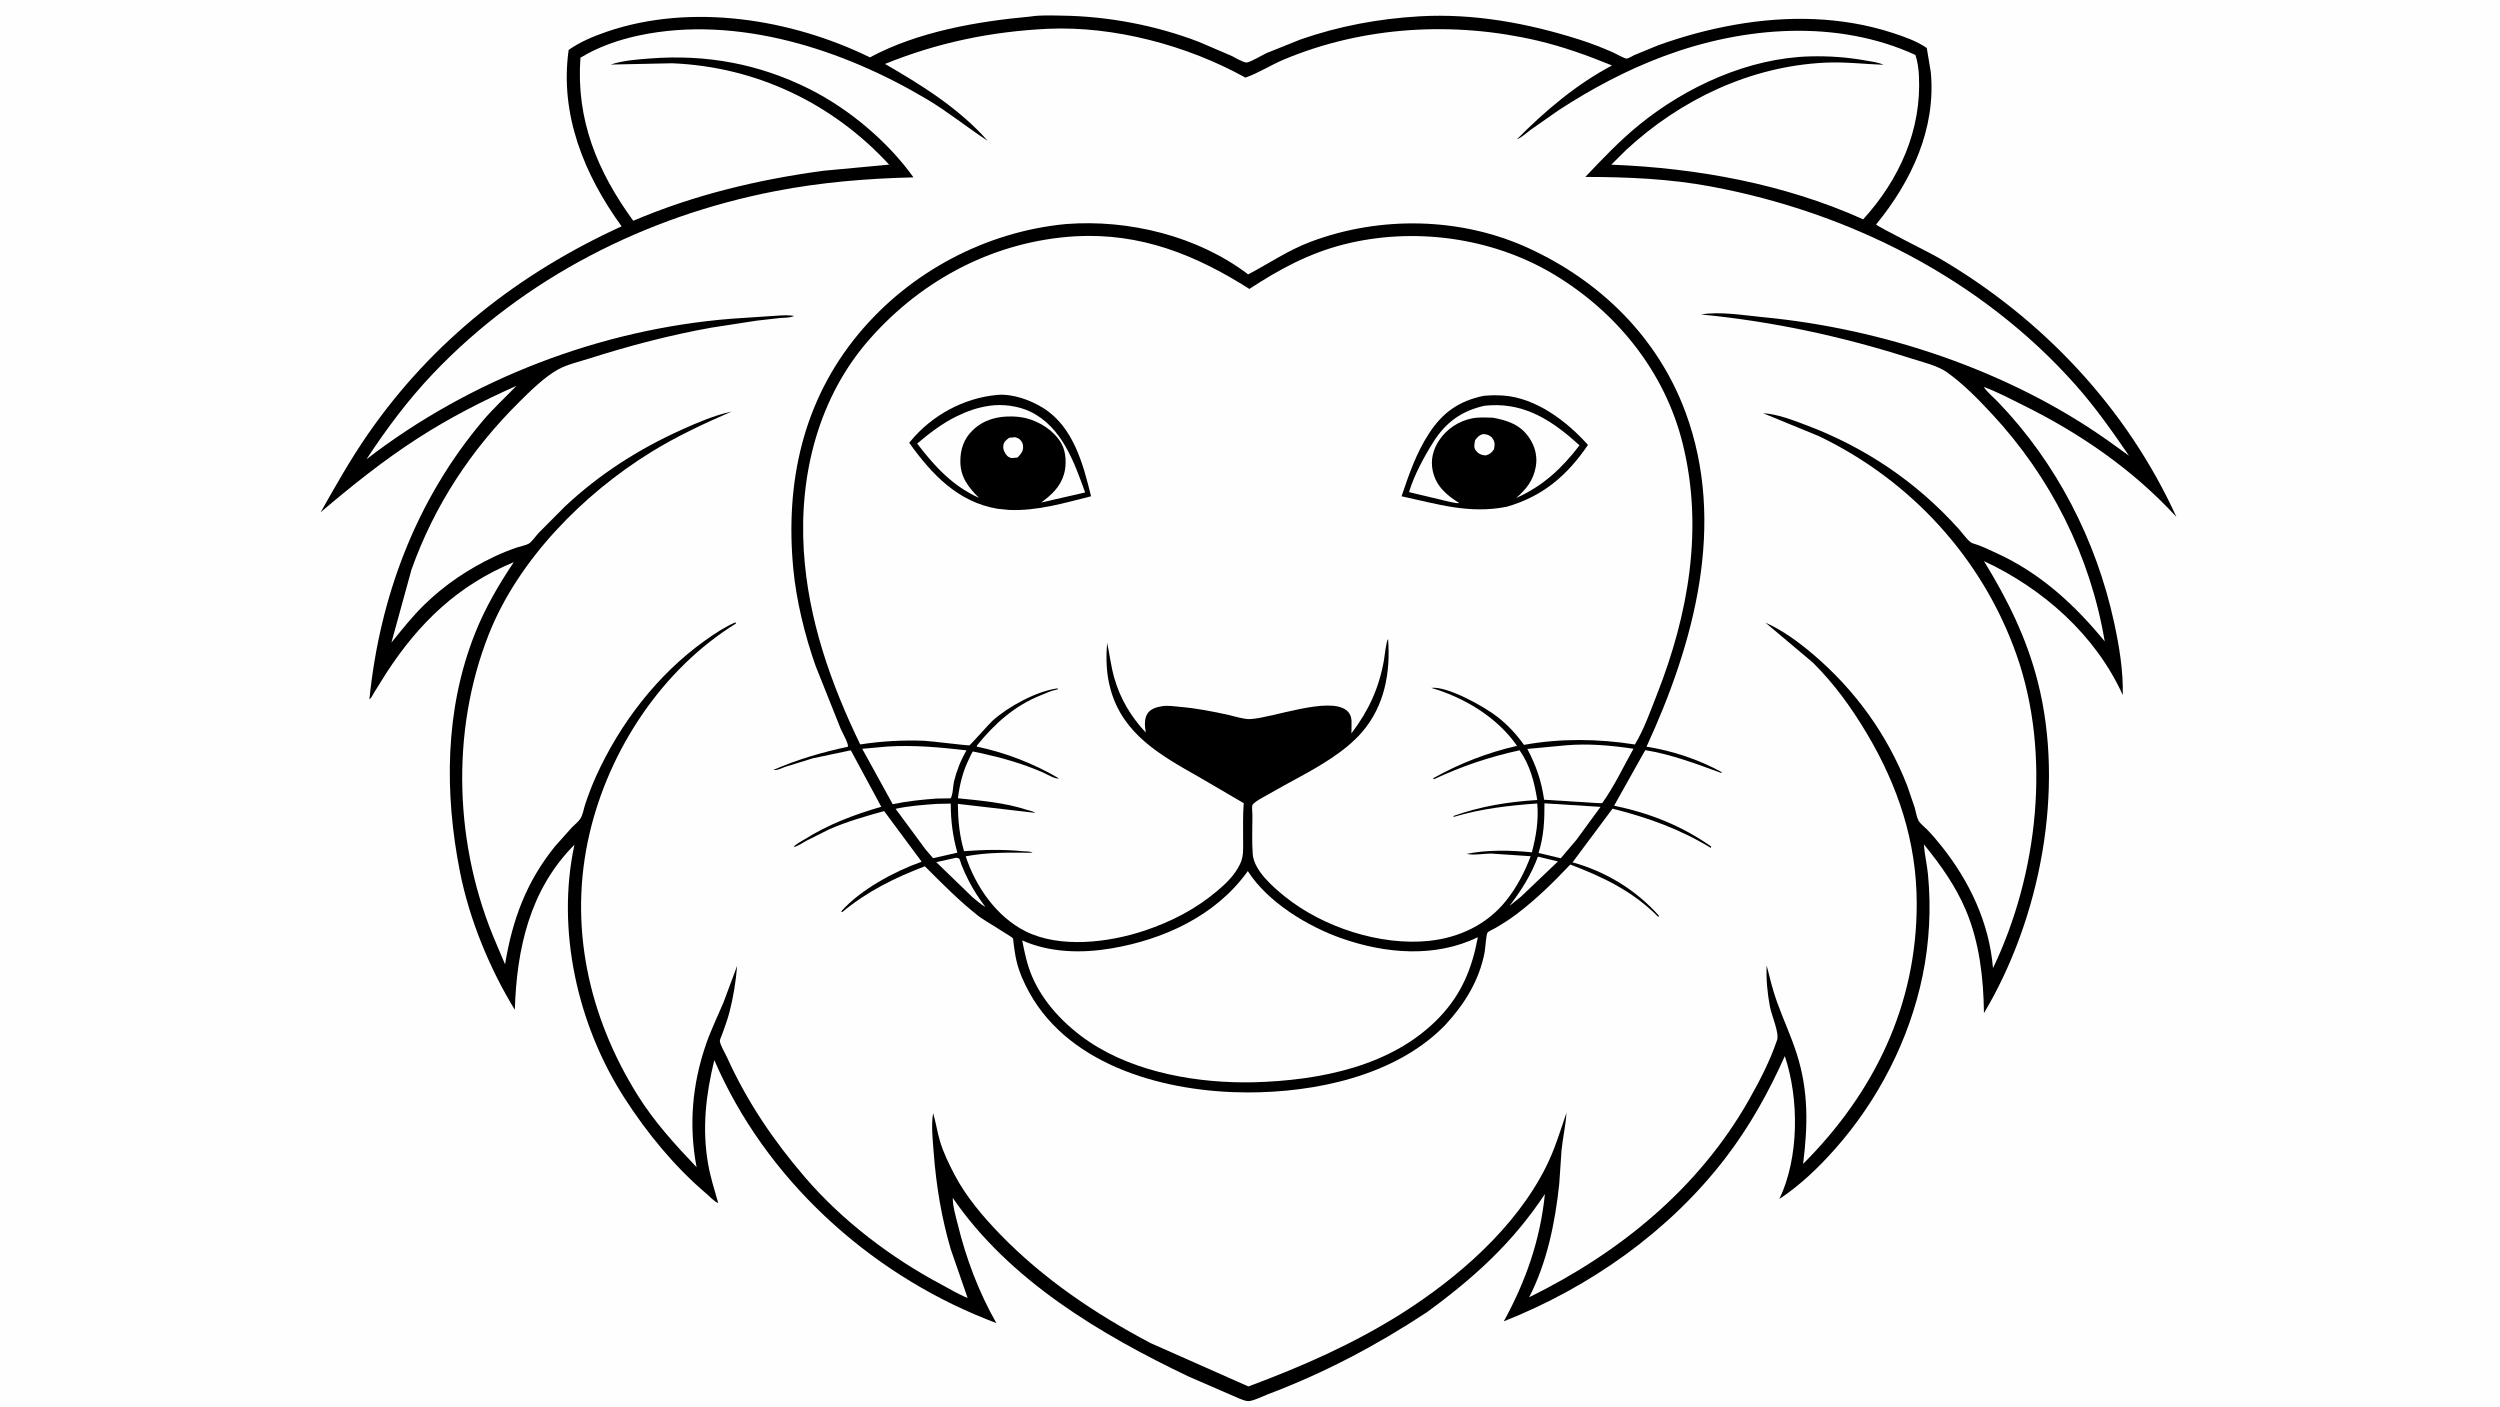 <svg version="1.1" xmlns="http://www.w3.org/2000/svg" style="display: block;" viewBox="0 0 2048 1152" width="1820" height="1024">
<path transform="translate(0,0)" fill="rgb(254,254,254)" d="M -0 -0 L 2048 0 L 2048 1152 L -0 1152 L -0 -0 z"/>
<path transform="translate(0,0)" fill="rgb(0,0,0)" d="M 844.152 13.412 C 852.071 12.093 861.726 12.565 869.797 12.665 C 907.492 13.134 946.924 20.619 982.106 34.154 L 1008.66 45.53 C 1011.54 46.883 1018.27 51.072 1021.25 51.075 C 1023.89 51.078 1034.5 44.72 1037.71 43.289 L 1065.23 32.255 C 1096.86 21.201 1129.63 15.132 1163.03 13.222 C 1207.34 10.688 1251.7 18.875 1293.78 32.263 C 1303.16 35.248 1312.38 38.841 1321.39 42.786 C 1323.61 43.758 1330.68 47.905 1332.7 47.874 C 1333.81 47.856 1337.63 45.52 1338.84 44.984 L 1358.16 37.049 C 1378.51 29.651 1399.99 23.864 1421.32 20.122 C 1464.24 12.59 1508.49 13.205 1550.22 26.743 C 1559.61 29.79 1570.31 33.502 1578.42 39.184 L 1581.72 59.031 C 1586.06 105.582 1565.73 148.575 1536.89 183.738 C 1538.38 185.746 1580.51 206.65 1588.13 211.094 C 1672.86 260.487 1742.18 333.842 1782.92 423.347 C 1747.71 384.939 1704.57 355.211 1658.04 332.132 C 1647.25 326.779 1636.39 320.958 1625.06 316.827 C 1628.04 321.249 1633.17 325.465 1636.92 329.354 C 1684.76 379.072 1717.36 442.682 1731.91 509.976 C 1736.16 529.67 1739.38 549.114 1738.99 569.283 C 1716.68 520.051 1673.65 482.039 1625.27 459.525 C 1644.66 491.122 1660.13 522.285 1669.35 558.393 C 1691.81 646.418 1671.49 752.314 1625.26 829.796 C 1624.92 801.521 1621.61 772.101 1610.57 745.802 C 1602.16 725.774 1589.71 708.291 1576.02 691.557 C 1576.61 699.867 1578.63 708.076 1579.42 716.381 C 1582.05 743.83 1580.57 772.005 1575.02 799 C 1564.22 851.55 1538.6 901.294 1503.02 941.378 C 1489.62 956.482 1474.55 970.891 1457.68 982.059 C 1473.84 948.219 1473.91 900.103 1462.12 865.01 C 1448.91 894.601 1433.39 922.461 1413.65 948.277 C 1367.47 1008.65 1302.29 1054.49 1231.91 1082.29 C 1249.99 1049.34 1261.8 1015.48 1265.59 977.994 C 1239.2 1018 1207.27 1046.82 1168.89 1074.85 C 1127.72 1101.95 1085.16 1124.48 1038.97 1141.92 C 1035.31 1143.3 1025.48 1148.2 1021.87 1147.64 C 1017.6 1146.97 1012.1 1144.09 1008.07 1142.44 L 973.921 1127.62 C 901.482 1093.05 826.763 1048.65 780.492 981.148 C 780.459 988.05 782.958 996.218 784.609 1002.95 C 791.569 1031.3 801.802 1058.36 816.237 1083.77 L 807.884 1080.48 C 710.77 1041.82 626.796 964.955 585.16 868.3 C 578.226 896.792 575.004 924.319 580.101 953.5 C 581.974 964.222 585.38 974.877 588.346 985.348 C 585.819 984.794 580.988 979.701 578.892 977.921 C 552.623 955.604 530.316 928.421 511.676 899.517 C 473.206 839.866 455.473 761.862 470.577 691.876 C 433.996 728.527 423.286 777.069 421.74 827.071 C 401.102 793.428 384.5 752.974 376.817 714.167 C 363.989 649.363 364.388 581.158 389.028 518.998 C 397.291 498.153 408.413 478.956 420.887 460.393 C 375.187 479.27 343.246 510.031 316.533 551.116 L 306.477 567.216 C 305.444 568.91 304.266 571.677 302.604 572.789 C 311.094 488.584 340.879 409.312 395.718 344.324 C 404.144 334.338 414.027 325.399 423.063 315.941 C 395.127 328.373 368.242 342.145 342.506 358.715 C 314.487 376.755 288.053 397.883 262.692 419.471 C 274.934 397.795 287.224 375.984 301.412 355.5 C 354.31 279.132 425.039 223.736 509.213 185.264 C 478.585 143.008 458.391 93.692 465.836 40.779 C 475.005 34.236 486.297 29.532 496.911 25.892 C 566.151 2.145 648.022 15.236 712.629 46.855 C 751.835 25.813 800.395 17.383 844.152 13.412 z"/>
<path transform="translate(0,0)" fill="rgb(254,254,254)" d="M 858.475 23.444 C 912.884 21.038 972.879 37.143 1020.25 63.441 C 1030.63 59.873 1040.96 53.183 1051.3 48.825 C 1116.72 21.25 1191.01 17.017 1259.81 33.224 C 1280.67 38.139 1300.78 45.42 1320.59 53.498 C 1291.55 68.774 1265.62 90.744 1242.64 113.991 C 1246.5 112.542 1250.63 108.615 1253.97 106.161 L 1276.9 90.106 C 1304.17 72.361 1332.73 57.126 1363.26 45.783 C 1428.53 21.535 1504.61 15.359 1569.08 44.855 C 1570.92 50.075 1571.71 56.398 1571.99 61.92 C 1574.26 106.539 1555.89 146.971 1526.34 179.537 C 1461.71 150.487 1390.38 137.52 1319.95 134.76 L 1332.1 122.71 C 1376.76 81.333 1434.03 54.104 1495.24 51.181 C 1511.35 50.412 1526.92 52.344 1542.95 52.942 C 1538.63 50.842 1532.64 50.193 1527.91 49.355 C 1512.89 46.691 1497.88 45.639 1482.64 46.055 C 1432.34 47.428 1381.27 70.774 1342.68 102.228 C 1326.74 115.219 1312.84 129.918 1298.7 144.796 C 1333.34 144.861 1367.47 146.273 1401.61 152.641 C 1515.03 173.798 1623.17 228.313 1700.28 315.171 C 1716.5 333.44 1730.28 353.046 1744.06 373.176 L 1726.39 360.469 C 1645.38 303.324 1542.58 269.045 1444.33 259.696 C 1428.6 258.198 1409.08 254.787 1393.5 257.48 C 1451.95 263.111 1509.21 275.437 1565.07 293.343 C 1574.28 296.295 1587.27 299.291 1595.12 304.923 C 1608.38 314.429 1620.31 326.637 1631.41 338.547 C 1679.94 390.612 1712.38 455.053 1724.18 525.261 C 1699.55 495.255 1671.83 469.704 1636.28 453.324 C 1629.64 450.262 1622.73 446.8 1615.7 444.803 C 1612.95 444.024 1606.9 435.711 1604.72 433.293 C 1570.04 394.729 1528.37 366.562 1479.87 348.208 C 1469.13 344.142 1455.8 338.965 1444.3 338.357 L 1489.89 357.079 C 1565.29 393.196 1624.12 457.273 1651.94 536.271 C 1680.56 617.55 1669.58 715.971 1632.66 792.975 C 1629.66 755.874 1613.33 721.563 1590.28 692.76 C 1586.58 688.132 1582.75 683.584 1578.6 679.354 C 1576.6 677.319 1572.87 674.464 1571.59 672 C 1570.09 669.111 1569.47 664.736 1568.56 661.559 L 1562.43 643.607 C 1546.04 601.619 1519.89 565.402 1485.61 536.15 C 1473.95 526.205 1460.34 516.106 1446.23 509.924 L 1485.2 542.734 C 1502.6 560.048 1516.47 579.232 1529.03 600.26 C 1554.8 643.426 1570.14 689.361 1570.18 739.962 C 1570.25 823.271 1535.42 894.958 1477.1 953.338 C 1481 922.146 1481.65 894.007 1472.08 863.707 C 1467.37 848.785 1460.75 834.736 1455.5 820.054 C 1452.06 810.435 1449.78 800.661 1447.26 790.789 C 1446.7 802.29 1447.84 812.996 1449.88 824.326 C 1451.15 831.4 1457.75 845.989 1455.78 851.864 C 1450.05 868.878 1441.37 885.675 1432.51 901.258 C 1391.31 973.695 1326.73 1026.13 1252.66 1062.61 C 1267.29 1034.25 1273.98 1001.37 1277.32 969.861 L 1279.2 942.27 C 1280.21 931.926 1282.64 921.915 1283.24 911.48 C 1278.05 926.662 1273.74 941.289 1266.5 955.753 C 1241.54 1005.6 1194.59 1046.44 1148.14 1075.91 C 1108.07 1101.1 1066.87 1119.16 1022.68 1135.64 L 942.522 1100.11 C 897.503 1076.31 854.996 1047.79 819.444 1011.15 C 805.408 996.676 791.485 980.329 782.085 962.4 C 777.448 953.557 772.909 944.309 770.028 934.718 C 767.755 927.153 766.72 919.308 764.392 911.759 C 762.74 922.083 764.096 933.6 764.879 944 C 766.923 971.121 771.193 996.993 778.814 1023.12 L 792.666 1063.12 C 785.341 1060.3 778.125 1055.83 771.181 1052.14 C 729.966 1030.23 690.094 999.95 659.568 964.436 C 633.764 934.415 612.028 902.389 595.669 866.22 C 594.187 862.941 590.005 856.035 589.695 852.662 C 589.602 851.65 591.364 847.783 591.729 846.743 C 593.761 840.951 596 835.111 597.537 829.166 C 600.743 816.772 602.862 803.808 603.854 791.054 L 592.9 820.507 C 588.098 831.976 582.557 843.249 578.481 855.003 C 567.04 887.996 564.121 921.57 570.628 955.998 C 553.07 937.616 535.941 918.794 522.417 897.15 C 481.973 832.427 465.419 757.509 482.994 682.5 C 499.09 613.803 542.453 548.048 602.878 510.665 L 602.5 509.647 C 593.783 513.397 584.968 519.267 577.26 524.789 C 538.606 552.485 507.991 592.395 488.428 635.471 C 484.981 643.06 482.096 650.707 479.432 658.602 C 478.233 662.158 477.507 667.383 475.5 670.433 C 473.733 673.117 470.746 675.381 468.5 677.689 L 454.652 693.198 C 431.125 722.264 419.743 753.401 413.736 789.839 L 406.711 773.264 C 372.356 694.224 368.663 599.751 400.447 519.425 C 424.613 458.352 477.795 404.647 532.958 370.475 C 554.095 357.381 576.564 346.892 599.334 337.013 C 585.144 340.103 571.363 346.025 558.168 351.986 C 523.006 367.87 491.049 388.267 462.844 414.755 L 441.45 436.229 C 439.271 438.553 435.502 443.945 433.077 445.273 C 430.559 446.652 426.437 447.357 423.639 448.307 C 417.412 450.421 411.285 452.85 405.338 455.66 C 383.945 465.767 364.474 478.763 347.5 495.35 C 337.741 504.887 329.238 515.691 320.645 526.266 L 337.085 466.489 C 355.833 413.903 385.699 368.52 425.209 329.304 C 434.361 320.22 446.113 308.558 457.396 302.4 C 464.686 298.421 474.729 296.088 482.743 293.54 C 515.744 283.045 548.994 274.289 583.124 268.209 L 619.871 262.539 L 638.931 260.381 C 642.727 260.078 647.023 260.35 650.5 258.698 L 648.275 258.361 C 643.113 257.752 637.375 258.503 632.149 258.76 L 599.471 260.943 C 492.148 269.406 385.377 310.396 300.208 376.079 C 316.588 351.217 334.122 327.611 354.673 306.005 C 429.494 227.348 529.036 176.981 635.247 156.416 C 672.713 149.162 710.22 146.066 748.311 145.145 C 727.189 115.621 695.397 89.006 663.106 72.807 C 621.846 52.109 578.503 44.2 532.528 47.759 C 521.98 48.576 510.323 49.404 500.239 52.75 L 550.57 51.692 C 619.355 54.5 681.907 84.302 728.374 134.725 L 674.937 139.708 C 621.505 146.819 568.457 159.526 518.766 180.733 C 489.243 140.165 471.842 97.905 475.491 47.146 C 490.143 38.193 507.107 32.343 523.848 28.823 C 603.989 11.973 690.968 40.388 759.5 81.263 C 776.731 91.541 792.363 104.273 809.122 115.239 C 785.98 88.924 755.031 69.52 724.969 52.238 C 768.527 34.638 811.591 25.73 858.475 23.444 z"/>
<path transform="translate(0,0)" fill="rgb(0,0,0)" d="M 873.244 183.396 C 924.661 179.385 981.13 193.193 1022.5 224.649 C 1039.86 215.493 1055.44 204.729 1074.08 197.765 C 1131.02 176.495 1196.94 177.71 1252.4 203.248 C 1311.19 230.324 1358.17 276.329 1380.81 337.687 C 1414.53 429.104 1387.92 526.63 1348.84 611.549 C 1370.12 614.879 1391.6 622.063 1410.5 632.416 L 1410 633.059 C 1389.7 625.631 1369.22 617.843 1347.78 614.378 L 1322.28 659.877 C 1351.66 666.016 1377.2 676.101 1401.83 693.301 L 1401.5 694.449 C 1375.99 678.922 1349.84 669.606 1320.99 662.304 L 1288.23 706.272 C 1315.75 714.005 1339.95 728.704 1359 750 L 1358.5 751.03 C 1337.67 729.974 1313.55 718.422 1286.36 708.066 C 1272.62 722.686 1258.43 736.554 1242.41 748.687 C 1236.8 752.939 1230.98 756.572 1224.92 760.138 C 1223.73 760.837 1219.26 762.856 1218.6 763.803 C 1217.41 765.507 1216.77 777.068 1216.22 779.935 C 1211.77 803.149 1199.8 822.36 1183.98 839.502 L 1182.39 841.116 C 1142.03 881.362 1077.11 894.861 1021.99 894.787 C 956.658 894.699 877.383 874.358 843.33 813.146 C 838.785 804.976 834.723 795.851 832.635 786.71 C 831.575 782.069 830.974 777.304 830.328 772.591 C 830.234 771.903 830.077 768.95 829.78 768.509 C 828.92 767.232 805.701 753.519 801.963 750.596 C 785.97 738.091 771.971 723.841 757.651 709.52 C 732.706 719.095 710.736 729.875 690 747.019 L 689.052 746.5 C 705.063 728.585 732.584 713.728 755.024 705.777 L 724.286 664.295 C 709.127 668.532 693.814 672.845 679.383 679.193 L 660.508 688.641 C 657.273 690.41 653.707 693.001 650.134 693.826 C 651.391 691.597 656.437 689.099 658.719 687.671 C 678.818 675.09 699.23 667.346 721.94 660.763 L 696.985 614.515 L 665.917 621.056 L 643.188 628.093 C 640.642 629.011 636.205 631.3 633.671 630.5 C 653.609 621.886 673.496 616.123 694.675 611.557 C 695.167 608.989 689.92 599.67 688.674 596.855 L 668.133 545.355 C 659.324 520.369 652.354 492.089 649.854 465.708 C 643.195 395.435 657.608 328.476 703.299 273.392 C 745.406 222.628 807.603 189.614 873.244 183.396 z"/>
<path transform="translate(0,0)" fill="rgb(254,254,254)" d="M 1259.87 701.633 L 1276.25 705.565 L 1246.09 734.3 L 1236.6 741.953 C 1246.36 729.148 1254.23 716.764 1259.87 701.633 z"/>
<path transform="translate(0,0)" fill="rgb(254,254,254)" d="M 783.48 702.5 C 783.826 702.601 785.547 702.973 785.707 703.152 C 786.376 703.902 787.219 707.249 787.656 708.371 C 789.353 712.728 791.319 716.939 793.442 721.103 C 797.384 728.836 801.96 735.923 807.229 742.809 C 803.453 740.745 800.044 737.591 796.692 734.885 L 766.97 706.117 L 783.48 702.5 z"/>
<path transform="translate(0,0)" fill="rgb(254,254,254)" d="M 1265.23 657.945 L 1311.15 660.856 L 1291.29 688.002 L 1278.57 702.956 L 1260.39 698.607 C 1264.7 684.694 1265.28 672.434 1265.23 657.945 z"/>
<path transform="translate(0,0)" fill="rgb(254,254,254)" d="M 767.013 658.428 L 778.84 658.158 C 778.927 672.704 780.418 684.377 784.26 698.347 L 764.4 702.893 L 758.122 695.583 L 733.682 662.452 C 744.563 660.041 755.92 659.254 767.013 658.428 z"/>
<path transform="translate(0,0)" fill="rgb(254,254,254)" d="M 726.686 611.436 C 748.324 610.055 770.282 612.034 791.754 614.564 C 787.058 622.608 783.759 630.954 781.535 639.994 C 780.683 643.457 780.674 651.249 778.712 653.849 L 767.14 654.039 C 754.919 654.956 743.324 656.133 731.301 658.659 L 706.336 613.271 L 726.686 611.436 z"/>
<path transform="translate(0,0)" fill="rgb(254,254,254)" d="M 1282.65 610.428 C 1301.17 608.815 1319.85 610.502 1338.16 613.231 C 1329.64 628.382 1322.66 643.56 1312.5 657.823 L 1308.5 657.745 L 1264.95 655 C 1262.67 639.368 1258.52 627.413 1251.2 613.382 L 1282.65 610.428 z"/>
<path transform="translate(0,0)" fill="rgb(254,254,254)" d="M 1022.21 713.445 C 1038.41 738.896 1071.3 758.863 1099.22 768.613 C 1135.17 781.165 1175.58 784.588 1210.65 767.635 C 1205.95 792.994 1197.46 813.962 1179.45 832.947 C 1140.94 873.559 1080.76 884.984 1027.21 886.458 C 982.187 887.49 930.398 878.833 892.424 853.363 C 872.707 840.138 854.542 821.372 845.257 799.231 C 841.333 789.874 839.336 780.158 837.387 770.243 C 860.07 780.357 886.113 780.89 910.301 776.814 C 953.482 769.536 996.308 749.869 1022.21 713.445 z"/>
<path transform="translate(0,0)" fill="rgb(254,254,254)" d="M 881.102 193.412 C 934.416 190.527 979.261 208.446 1023.5 236.556 C 1047.99 220.452 1072.39 207.296 1101 200.052 C 1157.86 185.657 1221.96 194.198 1272.5 224.394 C 1324.35 255.372 1363.78 304.166 1378.44 363.18 C 1395.72 432.792 1383.2 503.185 1357.29 568.979 C 1352 582.407 1346.77 597.379 1339.31 609.745 C 1309.43 605.016 1278.29 604.598 1248.45 610.065 C 1242.29 601.362 1235.25 593.865 1226.87 587.25 C 1216.08 578.733 1185.85 561.793 1172.44 563.356 C 1199.43 571.214 1226.55 587.403 1242.73 610.846 C 1218.45 616.456 1195.88 625.19 1174.16 637.344 L 1174.5 638.302 C 1197.37 627.562 1220.2 619.877 1244.87 614.487 C 1253.46 626.876 1257 640.547 1259.3 655.224 C 1235.2 656.715 1213.37 660.277 1190.5 668.344 L 1191 669.037 C 1213.08 662.374 1236.4 659.656 1259.33 658.081 C 1260.53 671.827 1258.4 684.871 1254.9 698.083 C 1237.81 696.375 1218.31 695.851 1201.5 699.377 C 1207.47 700.748 1215.68 699.001 1222 699.138 L 1253.94 701.273 C 1248.96 714.349 1242.59 726.708 1233.81 737.682 C 1218.15 757.261 1195.37 768.045 1170.65 770.619 C 1130.57 774.792 1083.44 759.317 1052.36 734.14 C 1042.52 726.166 1027.22 712.932 1026.23 699.5 C 1025.46 689.152 1025.98 678.341 1025.98 667.95 C 1025.98 665.951 1025.4 660.963 1025.99 659.385 C 1026.92 656.918 1036.6 652.001 1038.95 650.626 C 1055.96 640.677 1074.11 632.02 1090.47 621.073 C 1099.64 614.934 1108.77 607.817 1115.96 599.397 C 1134.3 577.93 1139.18 550.763 1137.13 523.313 C 1135.53 524.984 1134.23 537.878 1133.7 540.903 C 1129.56 563.974 1121.17 581.998 1107.1 600.663 L 1107.19 590.5 C 1107.03 587.052 1105.79 583.98 1103.06 581.766 C 1088.7 570.136 1042.16 588.05 1024.38 588.917 C 1018.8 589.189 1012.08 586.795 1006.56 585.57 C 993.554 582.681 980.484 580.142 967.197 578.966 C 962.189 578.523 956.97 577.61 951.969 578.385 C 947.761 579.036 942.778 580.422 940.214 584.109 C 937.24 588.387 937.757 594.542 938.521 599.447 L 938.609 599.959 C 926.426 586.901 917.696 572.36 912.779 555.073 C 910.121 545.729 909.037 535.993 906.962 526.501 C 905.921 539.629 906.218 551.698 909.734 564.467 C 919.918 601.454 950.795 618.586 981.963 636.239 L 1018.84 657.798 C 1018.08 667.919 1018.4 678.147 1018.36 688.291 C 1018.34 695.297 1018.97 701.266 1015.81 707.765 C 1011.37 716.899 1004.63 723.404 996.982 729.844 C 979.22 744.804 959.388 754.952 937.447 762.288 C 908.245 772.052 868.264 776.942 839.987 762.711 C 816.253 750.766 799.249 726.129 791.104 701.358 C 809.524 697.841 827.388 698.345 846 698.438 C 843.412 696.995 840.833 697.481 838 697.198 C 821.703 695.569 806.081 695.939 789.755 697.144 C 785.953 684.18 784.803 671.856 784.655 658.388 L 847.899 665.745 C 846.734 664.506 842.705 663.768 841 663.211 C 823.098 657.37 803.384 655.702 784.726 653.79 C 786.113 642.802 788.773 631.552 793.797 621.637 C 794.371 620.504 796.177 616.093 797.052 615.465 C 797.085 615.441 802.211 616.548 802.643 616.642 C 820.367 620.503 837.693 625.349 854.339 632.647 C 857.265 633.93 864.687 638.388 867.419 637.5 C 847.162 625.451 823.284 616.227 800.196 611.499 L 800.297 610.585 C 814.983 592.521 830.841 578.153 852.836 569.337 C 856.779 567.757 861.422 565.533 865.573 564.78 L 866.5 564.626 L 866.5 563.753 C 849.323 565.908 825.838 578.755 813.051 590.303 C 810.385 592.712 795.02 610.143 794.149 610.433 C 793.021 610.809 762.24 606.886 757.039 606.692 C 739.349 606.031 722.181 607.022 704.686 609.697 C 680.418 559.493 661.96 507.051 658.474 451.001 C 654.581 388.415 670.562 324.94 712.739 277.259 C 756.186 228.142 815.454 197.304 881.102 193.412 z"/>
<path transform="translate(0,0)" fill="rgb(0,0,0)" d="M 816.62 323.409 C 829.296 322.2 843.863 327.445 854.446 334.003 C 879.204 349.345 887.334 379.94 893.792 406.416 C 871.504 411.994 849.789 418.563 826.604 417.596 L 817.197 416.647 C 784.68 411.197 763.195 388.294 744.841 362.617 L 746.086 361.065 C 763.628 339.947 789.454 325.956 816.62 323.409 z"/>
<path transform="translate(0,0)" fill="rgb(254,254,254)" d="M 826.678 358.5 L 831.5 357.999 C 832.879 358.415 834.474 358.862 835.507 359.915 C 837.504 361.95 838.099 363.429 838.117 366.256 C 838.14 369.883 835.895 372.309 833.5 374.7 L 828.5 375.106 C 827.185 374.68 825.885 374.195 824.951 373.126 C 822.832 370.7 821.422 367.833 821.989 364.5 C 822.52 361.378 824.422 360.313 826.678 358.5 z"/>
<path transform="translate(0,0)" fill="rgb(254,254,254)" d="M 810.514 332.27 C 821.297 330.663 834.312 332.392 844.058 337.094 C 869.812 349.517 879.881 378.105 888.938 403.286 L 852.92 411.53 C 861.432 405.265 868.544 398.813 871.623 388.334 C 873.841 380.782 873.478 369.971 869.444 363.035 C 863.431 352.698 852.13 345.425 840.748 342.501 C 836.939 341.558 833.269 341.144 829.36 341.04 C 817.063 340.711 805.806 343.651 796.786 352.377 C 789.617 359.312 786.704 367.85 786.712 377.763 C 786.722 390.796 793.29 398.98 801.984 407.738 C 780.018 397.69 765.863 382.126 751.327 363.234 C 761.277 354.831 771.77 346.769 783.5 340.995 C 792.342 336.643 800.705 333.716 810.514 332.27 z"/>
<path transform="translate(0,0)" fill="rgb(0,0,0)" d="M 1215.15 324.183 C 1220.53 323.578 1226.1 323.533 1231.5 323.906 C 1258.23 325.751 1283.74 345.076 1300.85 364.351 C 1283.75 389.557 1263.7 406.515 1234.36 414.984 C 1203.6 421.11 1177.83 412.816 1148.17 406.411 C 1154.23 388.391 1160.23 370.937 1170.66 354.913 C 1181.81 337.784 1195.13 328.405 1215.15 324.183 z"/>
<path transform="translate(0,0)" fill="rgb(254,254,254)" d="M 1214.7 355.5 L 1215.85 355.472 C 1218.97 355.748 1221.7 357.1 1223.27 359.914 C 1224.78 362.604 1224.5 365.129 1223.81 368 C 1221.87 370.764 1220.73 371.726 1217.5 372.864 C 1216.81 372.905 1216.24 372.919 1215.55 372.799 C 1212.53 372.274 1210.4 371.084 1208.68 368.5 C 1207.11 366.141 1207.94 363.098 1208.4 360.5 C 1210.32 357.961 1211.48 356.43 1214.7 355.5 z"/>
<path transform="translate(0,0)" fill="rgb(254,254,254)" d="M 1216.06 332.253 L 1221 331.858 C 1250.83 330.303 1272.92 345.562 1293.96 364.682 C 1279.31 383.725 1264.05 397.955 1242.06 407.826 C 1250.37 400.493 1255.97 393.592 1258.07 382.466 C 1259.7 373.811 1257.5 365.405 1252.55 358.215 C 1245.25 347.63 1235 344.295 1222.99 342.023 C 1217.46 341.9 1211.57 341.508 1206.12 342.551 C 1195.16 344.648 1185.15 351.218 1178.99 360.5 C 1173.93 368.115 1171.74 376.745 1173.74 385.756 C 1176.51 398.277 1185.12 405.543 1195.45 411.987 C 1192.48 412.301 1188.08 410.945 1185.11 410.366 L 1154.28 402.993 C 1158.33 389.358 1166.54 374.131 1174.12 362.083 C 1184.36 345.807 1197.28 336.482 1216.06 332.253 z"/>
</svg>